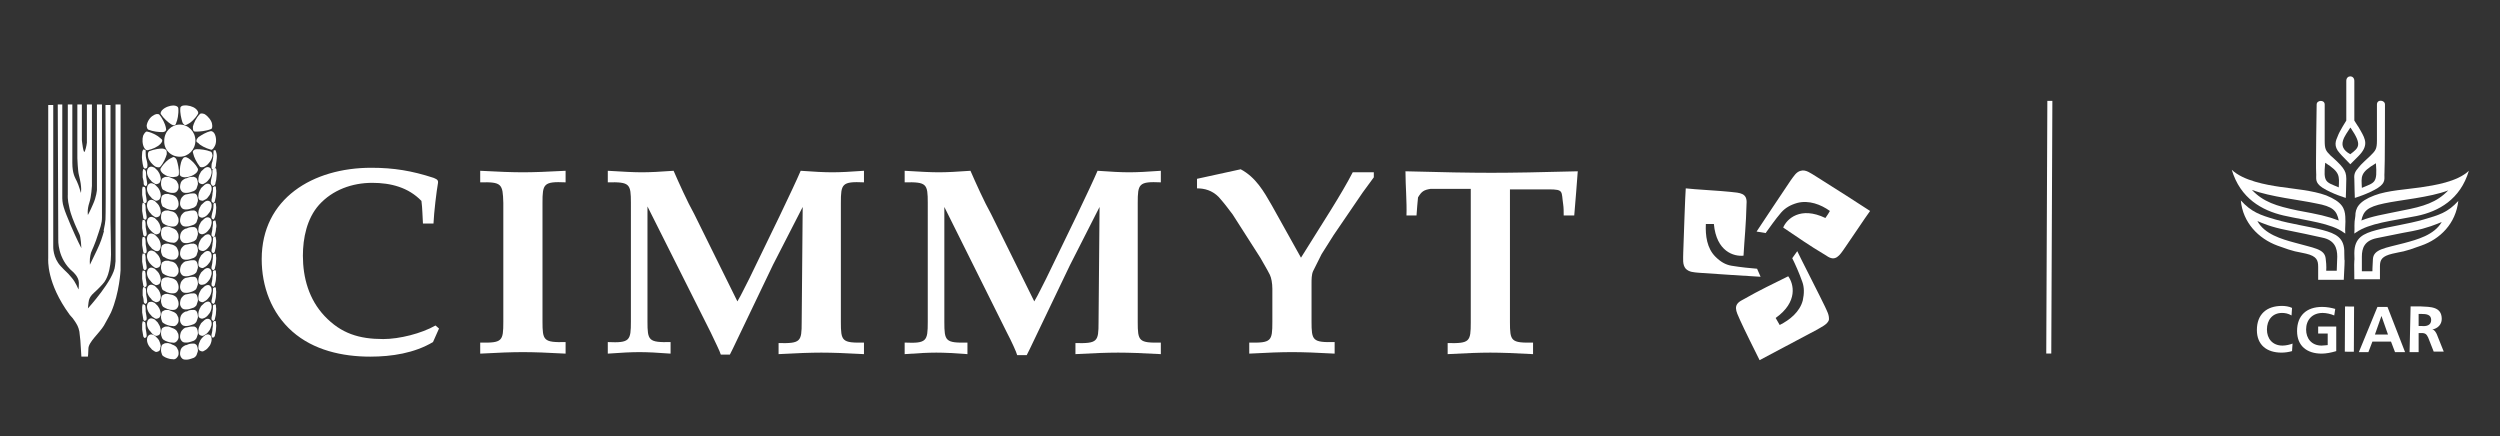 <?xml version="1.0" encoding="UTF-8"?>
<svg xmlns="http://www.w3.org/2000/svg" xmlns:xlink="http://www.w3.org/1999/xlink" version="1.1" id="Layer_1" x="0px" y="0px" viewBox="0 0 497.7 86.8" style="enable-background:new 0 0 497.7 86.8;" xml:space="preserve">
<rect x="0" y="0" width="497.7" height="86.8" fill="#333333" stroke="none"/>
<style type="text/css">
	.st0{fill:#FFFFFF;}
</style>
<g>
	<g>
		<g>
			<g>
				<path class="st0" d="M86.2,68.1c-3.7,2.2-8.2,2.9-12.5,2.9c-5.6,0-11.3-1.3-15.5-5c-4.2-3.7-6.1-9-6.1-14.4      c0-12.1,10.2-18.2,21.8-18.2c4.5,0,8.1,0.6,12.4,2c0.4,0.2,1,0.3,0.9,1c-0.3,1.7-0.8,5.8-0.9,8.1h-2.1c-0.1-1.5-0.1-3-0.3-4.5      c-2.6-2.7-6.1-3.6-9.8-3.6c-4,0-7.9,1.4-10.6,4.4c-2.4,2.7-3.2,6.6-3.2,10.1c0,4.4,1.2,8.7,4.3,12c3.3,3.5,6.9,4.6,11.7,4.6      c3.2,0,7.6-1.1,10.4-2.7l0.7,0.6L86.2,68.1"></path>
				<path class="st0" d="M100.2,40.4c-0.1-3.8-0.3-4.2-4.6-4.1V34c3.6,0.2,6.4,0.3,8.5,0.3c2.1,0,4.9-0.1,8.5-0.3v2.3      c-4.4-0.2-4.6,0.3-4.6,4.1V64c0,3.8,0.2,4.2,4.6,4.1v2.3c-3.6-0.2-6.3-0.3-8.5-0.3s-4.9,0.1-8.5,0.3v-2.2      c4.4,0.1,4.6-0.3,4.6-4.1V40.4"></path>
				<path class="st0" d="M159.8,41.2l-5.9,11.5l-8,16.7l-0.6,1.2h-1.8c-0.1-0.5-1.3-2.9-2-4.4l-12.6-25.1v22.9      c0,3.8,0.2,4.2,4.6,4.1v2.3c-2.6-0.2-4.6-0.3-6.2-0.3c-1.6,0-3.6,0.1-6.3,0.3v-2.3c4.4,0.2,4.6-0.3,4.6-4.1V40.4      c0-3.8-0.2-4.2-4.6-4.1v-2.3c3.2,0.2,5.2,0.3,6.8,0.3c1.6,0,3.6-0.1,6.3-0.3c1,2.3,2.8,6.3,4.1,8.6l8.6,17.4      c0.9-1.5,1.6-3.1,2.4-4.6c4-8.2,8.8-18.1,10.2-21.4c2.7,0.2,4.7,0.3,6.3,0.3c1.6,0,3.6-0.1,6.3-0.3v2.3      c-4.4-0.2-4.6,0.3-4.6,4.1v23.7c0,3.8,0.2,4.2,4.6,4.1v2.3c-3.6-0.2-6.3-0.3-8.5-0.3c-2.1,0-4.9,0.1-8.5,0.3v-2.2      c4.4,0.1,4.6-0.3,4.6-4.1L159.8,41.2"></path>
				<path class="st0" d="M218.9,41.2L213,52.8l-8,16.7l-0.6,1.2h-1.9c-0.1-0.5-1.2-2.9-2-4.4L188,41.2v22.9c0,3.8,0.2,4.2,4.6,4.1      v2.3c-2.6-0.2-4.6-0.3-6.2-0.3c-1.6,0-3.6,0.1-6.3,0.3v-2.3c4.4,0.2,4.6-0.3,4.6-4.1V40.4c0-3.8-0.2-4.2-4.6-4.1v-2.3      c3.2,0.2,5.2,0.3,6.8,0.3c1.6,0,3.6-0.1,6.3-0.3c1,2.3,2.8,6.3,4.1,8.6l8.6,17.4c0.9-1.5,1.6-3.1,2.4-4.6      c4-8.2,8.8-18.1,10.2-21.4c2.7,0.2,4.7,0.3,6.3,0.3c1.6,0,3.6-0.1,6.3-0.3v2.3c-4.4-0.2-4.6,0.3-4.6,4.1v23.7      c0,3.8,0.2,4.2,4.6,4.1v2.3c-3.6-0.2-6.3-0.3-8.5-0.3s-4.9,0.1-8.5,0.3v-2.2c4.4,0.1,4.6-0.3,4.6-4.1L218.9,41.2"></path>
				<path class="st0" d="M259,51.3c4.3-6.9,8.1-12.7,10.3-17h4.2v1l-2.2,3l-5.8,8.5l-2.4,3.8l-1.7,3.4c-0.3,0.7-0.3,1.6-0.3,2.5v7.5      c0,3.8,0.2,4.2,4.6,4.1v2.3c-3.6-0.2-6.3-0.3-8.5-0.3c-2.1,0-4.9,0.1-8.5,0.3v-2.2c4.4,0.1,4.6-0.3,4.6-4.1v-6.6      c0-1.1-0.2-2.2-0.5-2.8c-0.6-1.2-1.3-2.3-1.9-3.4l-5.5-8.6c-0.8-1.1-1.9-2.5-2.8-3.5c-1.3-1.3-2.8-1.7-4.3-1.7v-1.9l8.7-1.9      c3,1.6,4.6,4.4,6.2,7.2L259,51.3"></path>
				<path class="st0" d="M300.6,64.1c0,3.8,0.2,4.2,4.6,4.1v2.3c-3.6-0.2-6.4-0.3-8.5-0.3s-4.9,0.1-8.5,0.3v-2.2      c4.4,0.1,4.6-0.3,4.6-4.1V37.6h-8c-1.3,0.2-1.8,0.5-2.5,1.7c-0.1,0.9-0.2,2.2-0.3,3.6H280c0.1-2.6-0.2-6-0.2-8.8      c7.3,0.2,12.8,0.3,17.1,0.3c4.3,0,9.7-0.1,17.2-0.3c-0.2,2.4-0.4,5.6-0.7,8.8h-2.1c0-0.8,0-1.5-0.1-2.2c-0.4-2.6,0.2-3-2.9-3      h-7.7L300.6,64.1"></path>
				<g>
					<g>
						<path class="st0" d="M34.3,38.8c0.3,0.1,0.7,0.3,0.9,0.6c0.1,0.2,0.2,0.4,0.3,0.7c0.1,0.6,0.1,0.9-0.2,1.3        c-0.3,0.4-0.6,0.5-1,0.4c-0.4,0-0.7-0.1-1-0.2c-0.3-0.1-0.5-0.3-0.8-0.4c-0.2-0.1-0.3-0.4-0.4-0.8c-0.1-0.4,0-0.7,0-1        c0.1-0.3,0.1-0.5,0.4-0.6c0.3-0.2,0.5-0.2,0.8-0.2c0.2,0,0.3,0,0.5,0.1L34.3,38.8z"></path>
					</g>
					<g>
						<path class="st0" d="M29,34c0.1,0.3,0.1,0.8,0.1,1.2c0.1,0.7,0.2,1.1,0.2,1.3c0,0.2,0,0.4-0.2,0.5C29,37.1,29,37.1,28.9,37        c-0.2-0.1-0.3-0.2-0.3-0.5c0-0.4-0.1-0.8-0.2-1.2c0-0.4,0-0.6,0-1.1c0-0.2,0.1-0.4,0.1-0.5c0,0,0-0.1,0.2,0        C28.9,33.8,28.9,33.9,29,34"></path>
					</g>
					<g>
						<path class="st0" d="M29,30.1v0.4c0,0.3,0,0.8,0.2,1.4c0.2,0.8,0.2,1.1,0.1,1.4c0,0.1-0.1,0.2-0.2,0.2c-0.2,0.1-0.2,0.1-0.4,0        c-0.2-0.2-0.2-0.5-0.3-0.9l-0.1-0.7c-0.1-0.7,0-1.1,0-1.5c0-0.3,0.1-0.4,0.2-0.6c0,0,0.1-0.1,0.2,0C29,29.8,29,29.9,29,30.1"></path>
					</g>
					<g>
						<path class="st0" d="M28.9,37.4c0.1,0.3,0.1,0.8,0.1,1.2c0.1,0.7,0.2,1.1,0.2,1.3c0,0.2,0,0.4-0.2,0.5        c-0.1,0.1-0.2,0.1-0.2,0.1c-0.1-0.1-0.3-0.2-0.3-0.5c-0.1-0.4-0.1-0.8-0.2-1.2c0-0.4,0-0.6,0-1.1c0-0.2,0.1-0.4,0.1-0.5        c0,0,0-0.1,0.2,0C28.8,37.2,28.9,37.3,28.9,37.4"></path>
					</g>
					<g>
						<path class="st0" d="M34.3,35.5c0.3,0.1,0.7,0.3,0.9,0.6c0.1,0.2,0.2,0.4,0.3,0.6c0.1,0.5,0.1,0.9-0.2,1.3        c-0.3,0.4-0.6,0.4-1,0.4c-0.4,0-0.7-0.1-1-0.2c-0.3-0.1-0.5-0.3-0.8-0.4c-0.2-0.1-0.3-0.4-0.4-0.8c-0.1-0.4,0-0.7,0-1        c0.1-0.3,0.1-0.5,0.4-0.6c0.3-0.2,0.5-0.2,0.8-0.2c0.2,0,0.3,0,0.5,0.1L34.3,35.5z"></path>
					</g>
					<g>
						<path class="st0" d="M34.3,45.4c0.3,0.1,0.7,0.3,0.9,0.6c0.1,0.2,0.2,0.4,0.3,0.6c0.1,0.6,0.1,0.9-0.2,1.3        c-0.3,0.4-0.6,0.5-1,0.4c-0.4,0-0.7-0.1-1-0.2c-0.3-0.1-0.5-0.3-0.8-0.4c-0.2-0.2-0.3-0.4-0.4-0.8c-0.1-0.4,0-0.7,0-1        c0.1-0.3,0.1-0.5,0.4-0.6c0.3-0.2,0.5-0.2,0.8-0.2c0.2,0,0.3,0,0.5,0.1L34.3,45.4z"></path>
					</g>
					<g>
						<path class="st0" d="M34.3,42.1c0.3,0.1,0.7,0.3,0.9,0.7c0.1,0.2,0.2,0.4,0.3,0.6c0.1,0.5,0.1,0.9-0.2,1.3        c-0.3,0.4-0.6,0.4-1,0.4c-0.4,0-0.7-0.1-1-0.2c-0.3-0.1-0.5-0.2-0.8-0.4c-0.2-0.2-0.3-0.4-0.4-0.8c-0.1-0.4,0-0.7,0-1        c0.1-0.3,0.1-0.5,0.4-0.6c0.3-0.2,0.5-0.2,0.8-0.2c0.2,0,0.3,0,0.5,0.1L34.3,42.1z"></path>
					</g>
					<g>
						<path class="st0" d="M34.3,52.1c0.3,0.1,0.7,0.3,0.9,0.7c0.1,0.2,0.2,0.4,0.3,0.6c0.1,0.6,0.1,0.9-0.2,1.3        c-0.3,0.4-0.6,0.5-1,0.4c-0.4,0-0.7-0.1-1-0.2c-0.3-0.1-0.5-0.2-0.8-0.4c-0.2-0.1-0.3-0.4-0.4-0.8c-0.1-0.4,0-0.7,0-1        c0.1-0.3,0.1-0.5,0.4-0.6c0.3-0.2,0.5-0.2,0.8-0.2c0.2,0,0.3,0,0.5,0.1L34.3,52.1z"></path>
					</g>
					<g>
						<path class="st0" d="M34.3,48.7c0.3,0.1,0.7,0.3,0.9,0.6c0.1,0.2,0.2,0.4,0.3,0.7c0.1,0.5,0.1,0.9-0.2,1.3        c-0.3,0.4-0.6,0.4-1,0.4c-0.4,0-0.7-0.1-1-0.2c-0.3-0.1-0.5-0.3-0.8-0.4c-0.2-0.2-0.3-0.4-0.4-0.8c-0.1-0.4,0-0.7,0-1        c0.1-0.3,0.1-0.5,0.4-0.6c0.3-0.2,0.5-0.2,0.8-0.2c0.2,0,0.3,0,0.5,0.1L34.3,48.7z"></path>
					</g>
					<g>
						<path class="st0" d="M34.3,58.7c0.3,0.1,0.7,0.3,0.9,0.6c0.1,0.2,0.2,0.4,0.3,0.7c0.1,0.5,0.1,0.9-0.2,1.3        c-0.3,0.4-0.6,0.4-1,0.4c-0.4,0-0.7-0.1-1-0.2c-0.3-0.1-0.6-0.3-0.8-0.4c-0.2-0.2-0.3-0.4-0.4-0.8c-0.1-0.4,0-0.7,0-1        c0.1-0.3,0.1-0.5,0.4-0.6c0.3-0.2,0.5-0.2,0.8-0.2c0.2,0,0.3,0.1,0.5,0.1L34.3,58.7z"></path>
					</g>
					<g>
						<path class="st0" d="M34.3,55.4c0.3,0.1,0.7,0.3,0.9,0.6c0.1,0.2,0.2,0.4,0.3,0.7c0.1,0.5,0.1,0.9-0.2,1.3        c-0.3,0.4-0.6,0.4-1,0.4c-0.4,0-0.7-0.1-1-0.2c-0.3-0.1-0.5-0.3-0.8-0.4c-0.2-0.1-0.3-0.4-0.4-0.8c-0.1-0.4,0-0.7,0-1        c0.1-0.3,0.1-0.5,0.4-0.6c0.3-0.2,0.5-0.2,0.8-0.2c0.2,0,0.3,0,0.5,0.1L34.3,55.4z"></path>
					</g>
					<g>
						<path class="st0" d="M34.3,65.3c0.3,0.1,0.7,0.3,0.9,0.6c0.1,0.2,0.2,0.4,0.3,0.6c0.1,0.6,0.1,0.9-0.2,1.3        c-0.3,0.4-0.6,0.5-1,0.4c-0.4,0-0.7-0.1-1-0.2c-0.3-0.1-0.5-0.2-0.8-0.4c-0.2-0.2-0.3-0.4-0.4-0.8c-0.1-0.4,0-0.7,0-1        c0.1-0.3,0.1-0.5,0.4-0.6c0.3-0.2,0.5-0.2,0.8-0.2c0.2,0,0.3,0,0.5,0.1L34.3,65.3z"></path>
					</g>
					<g>
						<path class="st0" d="M34.3,62c0.3,0.1,0.7,0.3,0.9,0.6c0.1,0.2,0.2,0.4,0.3,0.6c0.1,0.6,0.1,0.9-0.2,1.3        c-0.3,0.4-0.6,0.5-1,0.4c-0.4,0-0.7-0.1-1-0.2c-0.3-0.1-0.5-0.2-0.8-0.4c-0.2-0.1-0.3-0.4-0.4-0.8c-0.1-0.4,0-0.7,0-1        c0.1-0.3,0.1-0.5,0.4-0.6c0.3-0.2,0.5-0.2,0.8-0.2c0.2,0,0.3,0,0.5,0.1L34.3,62z"></path>
					</g>
					<g>
						<path class="st0" d="M34.3,68.6c0.3,0.1,0.7,0.3,0.9,0.6c0.1,0.2,0.2,0.4,0.3,0.6c0.1,0.6,0.1,0.9-0.2,1.3        c-0.3,0.4-0.6,0.5-1,0.4c-0.4,0-0.7-0.1-1-0.2c-0.3-0.1-0.5-0.2-0.8-0.4c-0.2-0.1-0.3-0.4-0.4-0.8c-0.1-0.4,0-0.7,0-1        c0.1-0.3,0.1-0.5,0.4-0.6c0.3-0.2,0.5-0.2,0.8-0.2c0.2,0,0.3,0,0.5,0.1l0.1,0L34.3,68.6z"></path>
					</g>
					<g>
						<path class="st0" d="M31.9,39.4c-0.1,0.3-0.2,0.4-0.5,0.5c-0.3,0.1-0.4,0.1-0.7-0.1c-0.3-0.2-0.5-0.3-0.6-0.5        c-0.2-0.2-0.4-0.4-0.6-0.8c-0.2-0.4-0.3-0.8-0.2-1.3c0.1-0.4,0.3-0.6,0.6-0.7c0.3-0.1,0.7,0.1,0.9,0.2        c0.2,0.2,0.4,0.4,0.6,0.6c0.3,0.3,0.6,1,0.6,1.5C32,39.1,32,39.2,31.9,39.4"></path>
					</g>
					<g>
						<path class="st0" d="M31.9,42.7c-0.1,0.3-0.2,0.4-0.5,0.5c-0.3,0.1-0.4,0.1-0.7-0.1c-0.3-0.2-0.5-0.3-0.6-0.5        c-0.2-0.2-0.4-0.4-0.6-0.8c-0.2-0.4-0.3-0.8-0.2-1.3c0.1-0.4,0.3-0.6,0.6-0.7c0.3-0.1,0.7,0.1,0.9,0.2        c0.2,0.2,0.4,0.4,0.6,0.6c0.3,0.3,0.6,1,0.6,1.6C32,42.4,32,42.6,31.9,42.7"></path>
					</g>
					<g>
						<path class="st0" d="M31.9,46.1c-0.1,0.3-0.2,0.4-0.5,0.5c-0.3,0.1-0.4,0.1-0.7-0.1c-0.3-0.2-0.4-0.3-0.6-0.5        c-0.2-0.2-0.4-0.4-0.6-0.8c-0.2-0.4-0.3-0.9-0.2-1.3c0.1-0.4,0.3-0.6,0.6-0.7c0.3-0.1,0.7,0.1,0.9,0.2        c0.2,0.2,0.4,0.4,0.6,0.6c0.1,0.2,0.3,0.4,0.4,0.7c0.1,0.3,0.2,0.6,0.2,0.8C32,45.8,32,45.9,31.9,46.1"></path>
					</g>
					<g>
						<path class="st0" d="M31.9,49.5c-0.1,0.3-0.2,0.4-0.5,0.5C31.1,50,31,50,30.7,49.8c-0.3-0.2-0.5-0.3-0.6-0.5        c-0.2-0.2-0.4-0.4-0.6-0.8c-0.2-0.4-0.3-0.9-0.2-1.3c0.1-0.4,0.3-0.6,0.6-0.7c0.3-0.1,0.7,0.1,0.9,0.2        c0.2,0.2,0.4,0.4,0.6,0.6c0.3,0.3,0.6,1,0.6,1.5C32,49.1,32,49.3,31.9,49.5"></path>
					</g>
					<g>
						<path class="st0" d="M31.9,52.8c-0.1,0.3-0.2,0.4-0.5,0.5c-0.3,0.1-0.4,0.1-0.7-0.1c-0.3-0.2-0.4-0.3-0.6-0.5        s-0.4-0.4-0.6-0.8c-0.2-0.4-0.3-0.8-0.2-1.3c0.1-0.4,0.3-0.6,0.6-0.7c0.3-0.1,0.7,0.1,0.9,0.2c0.2,0.2,0.4,0.4,0.6,0.6        c0.3,0.3,0.6,1,0.6,1.5C32,52.5,32,52.7,31.9,52.8"></path>
					</g>
					<g>
						<path class="st0" d="M31.9,56.2c-0.1,0.3-0.2,0.4-0.5,0.5c-0.3,0.1-0.4,0.1-0.7-0.1c-0.3-0.1-0.4-0.3-0.6-0.5        c-0.1-0.2-0.4-0.4-0.6-0.8c-0.2-0.4-0.3-0.8-0.2-1.3c0.1-0.4,0.3-0.6,0.6-0.7c0.3-0.1,0.7,0.1,0.9,0.2        c0.2,0.2,0.4,0.4,0.6,0.6c0.3,0.3,0.6,1,0.6,1.6C32,55.9,32,56,31.9,56.2"></path>
					</g>
					<g>
						<path class="st0" d="M31.9,59.6c-0.1,0.3-0.2,0.4-0.5,0.5c-0.3,0.1-0.4,0.1-0.7-0.1c-0.3-0.1-0.5-0.3-0.6-0.5        c-0.2-0.2-0.4-0.4-0.6-0.8c-0.2-0.4-0.3-0.8-0.2-1.3c0.1-0.4,0.3-0.6,0.6-0.7c0.3-0.1,0.7,0.1,0.9,0.2        c0.2,0.2,0.4,0.4,0.6,0.6c0.3,0.3,0.6,1,0.6,1.5C32,59.2,32,59.4,31.9,59.6"></path>
					</g>
					<g>
						<path class="st0" d="M31.9,62.9c-0.1,0.3-0.2,0.4-0.5,0.5c-0.3,0.1-0.4,0.1-0.7-0.1c-0.3-0.2-0.5-0.3-0.6-0.5        c-0.2-0.2-0.4-0.4-0.6-0.8c-0.2-0.4-0.3-0.9-0.2-1.3c0.1-0.4,0.3-0.6,0.6-0.6c0.3-0.1,0.7,0.1,0.9,0.2        c0.2,0.2,0.4,0.4,0.6,0.6c0.1,0.2,0.3,0.4,0.4,0.7c0.1,0.3,0.2,0.6,0.2,0.8C32,62.6,32,62.8,31.9,62.9"></path>
					</g>
					<g>
						<path class="st0" d="M31.9,66.3c-0.1,0.3-0.2,0.4-0.5,0.5c-0.3,0.1-0.4,0.1-0.7-0.1c-0.3-0.1-0.4-0.3-0.6-0.5        c-0.1-0.2-0.4-0.4-0.6-0.8c-0.2-0.4-0.3-0.9-0.2-1.3c0.1-0.4,0.3-0.6,0.6-0.7c0.3-0.1,0.7,0.1,0.9,0.2        c0.2,0.2,0.4,0.4,0.6,0.6c0.1,0.2,0.3,0.5,0.4,0.7c0.1,0.3,0.2,0.6,0.2,0.8C32,66,32,66.1,31.9,66.3"></path>
					</g>
					<g>
						<path class="st0" d="M31.9,69.5c-0.1,0.3-0.2,0.4-0.5,0.5c-0.3,0.1-0.4,0.1-0.7-0.1c-0.3-0.2-0.5-0.3-0.6-0.5        c-0.2-0.2-0.4-0.4-0.6-0.8c-0.2-0.4-0.3-0.9-0.2-1.3c0.1-0.4,0.3-0.6,0.6-0.7c0.3-0.1,0.7,0.1,0.9,0.2        c0.2,0.2,0.4,0.4,0.6,0.6c0.2,0.2,0.3,0.4,0.4,0.7c0.1,0.3,0.2,0.6,0.2,0.8C31.9,69.2,31.9,69.3,31.9,69.5"></path>
					</g>
					<g>
						<path class="st0" d="M28.9,40.7c0.1,0.3,0.1,0.8,0.1,1.2c0.1,0.7,0.2,1.1,0.2,1.3c0,0.2,0,0.4-0.2,0.5c-0.1,0.1-0.2,0.1-0.2,0        c-0.1-0.1-0.3-0.1-0.3-0.5c-0.1-0.4-0.1-0.8-0.2-1.2c0-0.4,0-0.6,0-1.1c0-0.2,0.1-0.4,0.1-0.5c0,0,0-0.1,0.2,0        C28.8,40.5,28.9,40.6,28.9,40.7"></path>
					</g>
					<g>
						<path class="st0" d="M28.9,44c0.1,0.3,0.1,0.8,0.1,1.2c0.1,0.7,0.2,1.1,0.2,1.3c0,0.2,0,0.4-0.2,0.5c-0.1,0.1-0.2,0.1-0.2,0.1        c-0.1-0.1-0.3-0.2-0.3-0.5c-0.1-0.4-0.1-0.8-0.2-1.2c0-0.4,0-0.6,0-1.1c0-0.2,0.1-0.4,0.1-0.5c0,0,0-0.1,0.2,0        C28.8,43.8,28.9,43.9,28.9,44"></path>
					</g>
					<g>
						<path class="st0" d="M28.9,47.4c0.1,0.3,0.1,0.8,0.1,1.2c0.1,0.7,0.2,1.1,0.2,1.3c0,0.2,0,0.4-0.2,0.5        c-0.1,0.1-0.2,0.1-0.2,0.1c-0.1-0.1-0.3-0.2-0.3-0.5c-0.1-0.4-0.1-0.8-0.2-1.2c0-0.4,0-0.6,0-1.1c0-0.2,0.1-0.4,0.1-0.5        c0,0,0-0.1,0.2,0C28.8,47.2,28.9,47.3,28.9,47.4"></path>
					</g>
					<g>
						<path class="st0" d="M28.9,50.7c0.1,0.3,0.1,0.8,0.1,1.2c0.1,0.7,0.2,1.1,0.2,1.3c0,0.2,0,0.4-0.2,0.5        c-0.1,0.1-0.2,0.1-0.2,0.1c-0.1-0.1-0.3-0.2-0.3-0.5c-0.1-0.4-0.1-0.8-0.2-1.2c0-0.4,0-0.6,0-1.1c0-0.2,0.1-0.4,0.1-0.5        c0,0,0-0.1,0.2,0C28.8,50.5,28.9,50.6,28.9,50.7"></path>
					</g>
					<g>
						<path class="st0" d="M28.9,54.1c0.1,0.3,0.1,0.7,0.1,1.2c0.1,0.7,0.2,1.1,0.2,1.3c0,0.2,0,0.4-0.2,0.5        c-0.1,0.1-0.2,0.1-0.2,0.1c-0.1-0.1-0.3-0.2-0.3-0.5c-0.1-0.4-0.1-0.8-0.2-1.2c0-0.4,0-0.6,0-1.1c0-0.2,0.1-0.4,0.1-0.5        c0,0,0-0.1,0.2,0C28.8,53.9,28.9,53.9,28.9,54.1"></path>
					</g>
					<g>
						<path class="st0" d="M29,57.4c0.1,0.3,0.1,0.8,0.1,1.2c0.1,0.7,0.2,1.1,0.2,1.3c0,0.2,0,0.4-0.2,0.5c-0.1,0.1-0.1,0.1-0.2,0.1        c-0.1-0.1-0.3-0.2-0.3-0.5c0-0.4-0.1-0.8-0.2-1.2c0-0.4,0-0.6,0-1.1c0-0.2,0.1-0.4,0.1-0.5c0,0,0-0.1,0.2,0        C28.9,57.2,28.9,57.3,29,57.4"></path>
					</g>
					<g>
						<path class="st0" d="M28.9,60.8c0.1,0.3,0.1,0.8,0.1,1.2c0.1,0.7,0.2,1.1,0.2,1.3c0,0.2,0,0.4-0.2,0.5        c-0.1,0.1-0.2,0.1-0.2,0.1c-0.1-0.1-0.3-0.1-0.3-0.5c-0.1-0.4-0.1-0.8-0.2-1.2c0-0.4,0-0.6,0-1.1c0-0.2,0.1-0.4,0.1-0.5        c0,0,0-0.1,0.2,0C28.8,60.7,28.9,60.7,28.9,60.8"></path>
					</g>
					<g>
						<path class="st0" d="M28.9,64.2c0.1,0.3,0.1,0.8,0.1,1.2c0.1,0.7,0.2,1.1,0.2,1.3c0,0.2,0,0.4-0.2,0.5        c-0.1,0.1-0.2,0.1-0.2,0.1c-0.1-0.1-0.3-0.2-0.3-0.5c-0.1-0.4-0.1-0.8-0.2-1.2c0-0.4,0-0.6,0-1.1c0-0.2,0.1-0.4,0.1-0.5        c0,0,0-0.1,0.2,0C28.8,64.1,28.9,64.1,28.9,64.2"></path>
					</g>
					<g>
						<path class="st0" d="M31.9,36.1c-0.1,0.3-0.2,0.4-0.5,0.5c-0.3,0.1-0.4,0.1-0.7-0.1c-0.3-0.2-0.5-0.3-0.6-0.5        c-0.2-0.2-0.4-0.4-0.6-0.8c-0.2-0.4-0.3-0.8-0.2-1.3c0.1-0.4,0.3-0.6,0.6-0.7c0.3-0.1,0.7,0.1,0.9,0.2        c0.2,0.2,0.4,0.4,0.6,0.6c0.1,0.2,0.3,0.4,0.4,0.7c0.1,0.3,0.2,0.6,0.2,0.8C32,35.8,32,35.9,31.9,36.1"></path>
					</g>
					<g>
						<path class="st0" d="M37.6,38.6c0.3-0.1,0.7-0.1,1-0.1c0.3,0,0.5,0.2,0.6,0.4c0.1,0.2,0.2,0.6,0.2,0.9c0,0.2,0,0.3-0.1,0.5        c-0.1,0.4-0.2,0.7-0.4,0.8c-0.2,0.2-0.4,0.3-0.8,0.4c-0.3,0.1-0.6,0.2-1,0.2c-0.4,0-0.7,0-1-0.4c-0.3-0.4-0.3-0.8-0.2-1.3        c0.1-0.6,0.4-0.8,0.7-1.1c0.2-0.1,0.3-0.2,0.5-0.2L37.6,38.6z"></path>
					</g>
					<g>
						<path class="st0" d="M42.7,33.5c0.3-0.1,0.4,0.1,0.4,0.6c0.1,0.5,0,0.7,0,1.1c0,0.4-0.1,0.9-0.2,1.2c0,0.4-0.2,0.5-0.4,0.6        c-0.2,0.1-0.4-0.2-0.5-0.4c-0.1-0.2,0-0.5,0-0.7c0.1-0.3,0.1-0.6,0.2-0.9c0.1-0.4,0.1-0.8,0.1-1.2        C42.5,33.7,42.6,33.6,42.7,33.5"></path>
					</g>
					<g>
						<path class="st0" d="M42.7,29.9c0.1,0,0.1,0,0.2,0c0.1,0.2,0.1,0.3,0.2,0.6c0.1,0.4,0.1,0.8,0,1.5L43,32.7        c0,0.4-0.1,0.7-0.3,0.9c-0.1,0.2-0.2,0.2-0.4,0.1c-0.2-0.1-0.2-0.3-0.2-0.5c0-0.3,0-0.6,0.2-1.1c0.1-0.5,0.2-1,0.2-1.3v-0.4        C42.5,30,42.5,29.9,42.7,29.9"></path>
					</g>
					<g>
						<path class="st0" d="M42.7,37.1c0.1,0,0.1,0,0.2,0c0.1,0.1,0.1,0.3,0.1,0.5c0.1,0.5,0,0.7,0,1.1c0,0.4-0.1,0.8-0.2,1.2        c0,0.3-0.2,0.4-0.3,0.5c0,0-0.1,0-0.2-0.1c-0.2-0.1-0.2-0.3-0.2-0.5c0.1-0.5,0.2-0.9,0.2-1.3c0.1-0.4,0.1-0.8,0.1-1.2        C42.5,37.2,42.6,37.1,42.7,37.1"></path>
					</g>
					<g>
						<path class="st0" d="M37.6,35.3c0.3-0.1,0.7-0.1,1-0.1c0.3,0.1,0.5,0.2,0.6,0.4c0.1,0.2,0.2,0.6,0.2,0.9c0,0.2,0,0.3-0.1,0.5        c-0.1,0.4-0.2,0.7-0.4,0.8c-0.2,0.2-0.4,0.3-0.8,0.4c-0.3,0.1-0.6,0.2-1,0.2c-0.4,0-0.7,0-1-0.4c-0.3-0.4-0.3-0.8-0.2-1.3        c0.1-0.6,0.4-0.8,0.7-1c0.2-0.1,0.3-0.2,0.5-0.2L37.6,35.3z"></path>
					</g>
					<g>
						<path class="st0" d="M37.6,45.3c0.3-0.1,0.7-0.1,1-0.1c0.2,0,0.5,0.2,0.6,0.4c0.1,0.2,0.2,0.6,0.2,0.9c0,0.2,0,0.3-0.1,0.5        c-0.1,0.4-0.2,0.7-0.4,0.8c-0.2,0.2-0.4,0.3-0.8,0.4c-0.3,0.1-0.6,0.2-1,0.2c-0.4,0-0.7,0-1-0.4c-0.3-0.4-0.3-0.8-0.2-1.3        c0.1-0.5,0.4-0.8,0.7-1c0.2-0.1,0.3-0.2,0.5-0.2L37.6,45.3z"></path>
					</g>
					<g>
						<path class="st0" d="M37.6,42c0.3-0.1,0.7-0.1,1-0.1c0.2,0,0.5,0.2,0.6,0.4c0.1,0.2,0.2,0.6,0.2,0.9c0,0.2,0,0.3-0.1,0.5        c-0.1,0.4-0.2,0.7-0.4,0.8c-0.2,0.2-0.4,0.3-0.8,0.4c-0.3,0.1-0.6,0.2-1,0.2c-0.4,0-0.7,0-1-0.4c-0.3-0.4-0.3-0.8-0.2-1.3        c0.1-0.6,0.4-0.8,0.7-1.1c0.2-0.1,0.3-0.2,0.5-0.2L37.6,42L37.6,42z"></path>
					</g>
					<g>
						<path class="st0" d="M37.6,51.9c0.3-0.1,0.7-0.1,1-0.1c0.3,0,0.5,0.2,0.6,0.4c0.1,0.2,0.2,0.6,0.2,0.9c0,0.2,0,0.3-0.1,0.5        c-0.1,0.4-0.2,0.7-0.4,0.8c-0.2,0.2-0.4,0.3-0.8,0.4c-0.3,0.1-0.6,0.2-1,0.2c-0.4,0-0.7,0-1-0.4c-0.3-0.4-0.3-0.8-0.2-1.3        c0.1-0.6,0.4-0.8,0.7-1.1c0.2-0.1,0.3-0.2,0.5-0.2L37.6,51.9z"></path>
					</g>
					<g>
						<path class="st0" d="M37.6,48.6c0.3-0.1,0.7-0.1,1-0.1c0.3,0.1,0.5,0.2,0.6,0.4c0.1,0.2,0.2,0.6,0.2,0.9c0,0.2,0,0.3-0.1,0.5        c-0.1,0.4-0.2,0.7-0.4,0.8c-0.2,0.2-0.4,0.3-0.8,0.4c-0.3,0.1-0.6,0.2-1,0.2c-0.4,0-0.7,0-1-0.4c-0.3-0.4-0.3-0.8-0.2-1.3        c0.1-0.6,0.4-0.8,0.7-1.1c0.2-0.1,0.3-0.2,0.5-0.2L37.6,48.6z"></path>
					</g>
					<g>
						<path class="st0" d="M37.6,58.5c0.3-0.1,0.7-0.1,1-0.1c0.3,0,0.5,0.2,0.6,0.4c0.1,0.2,0.2,0.6,0.2,0.9c0,0.2,0,0.3-0.1,0.5        c-0.1,0.4-0.2,0.7-0.4,0.8c-0.2,0.2-0.4,0.3-0.8,0.4c-0.3,0.1-0.6,0.2-1,0.2c-0.4,0-0.7,0-1-0.4c-0.3-0.4-0.3-0.8-0.2-1.3        c0.1-0.6,0.4-0.8,0.7-1.1c0.2-0.1,0.3-0.2,0.5-0.2l0,0L37.6,58.5z"></path>
					</g>
					<g>
						<path class="st0" d="M37.6,55.2c0.3-0.1,0.7-0.1,1-0.1c0.3,0,0.5,0.2,0.6,0.4c0.1,0.2,0.2,0.6,0.2,0.9c0,0.2,0,0.3-0.1,0.5        c-0.1,0.4-0.2,0.6-0.4,0.8c-0.2,0.1-0.4,0.3-0.8,0.4c-0.3,0.1-0.6,0.2-1,0.2c-0.4,0-0.7,0-1-0.4c-0.3-0.4-0.3-0.8-0.2-1.3        c0.1-0.6,0.4-0.8,0.7-1.1c0.2-0.1,0.3-0.2,0.5-0.2L37.6,55.2z"></path>
					</g>
					<g>
						<path class="st0" d="M37.6,65.1c0.3-0.1,0.7-0.1,1-0.1c0.2,0,0.5,0.2,0.6,0.4c0.1,0.2,0.2,0.6,0.2,0.9c0,0.2,0,0.3-0.1,0.5        c-0.1,0.4-0.2,0.6-0.4,0.8c-0.2,0.2-0.4,0.3-0.8,0.4c-0.3,0.1-0.6,0.2-1,0.2c-0.4,0-0.7,0-1-0.4c-0.3-0.4-0.3-0.8-0.2-1.3        c0.1-0.6,0.4-0.8,0.7-1.1c0.2-0.1,0.3-0.2,0.5-0.2L37.6,65.1z"></path>
					</g>
					<g>
						<path class="st0" d="M37.6,61.8c0.3-0.1,0.7-0.1,1-0.1c0.3,0,0.5,0.2,0.6,0.4c0.1,0.2,0.2,0.6,0.2,0.9c0,0.2,0,0.3-0.1,0.5        c-0.1,0.4-0.2,0.6-0.4,0.8c-0.2,0.2-0.4,0.3-0.8,0.4c-0.3,0.1-0.6,0.2-1,0.2c-0.4,0-0.7,0-1-0.4c-0.3-0.4-0.3-0.8-0.2-1.3        c0.1-0.5,0.4-0.8,0.7-1c0.2-0.1,0.3-0.2,0.5-0.2l0.1,0L37.6,61.8z"></path>
					</g>
					<g>
						<path class="st0" d="M37.6,68.5c0.3-0.1,0.7-0.1,1-0.1c0.2,0,0.5,0.2,0.6,0.4c0.1,0.2,0.2,0.6,0.2,0.9c0,0.2,0,0.3-0.1,0.5        c-0.1,0.4-0.2,0.6-0.4,0.8c-0.2,0.2-0.4,0.3-0.8,0.4c-0.3,0.1-0.6,0.2-1,0.2c-0.4,0-0.7,0-1-0.4c-0.3-0.4-0.3-0.8-0.2-1.3        c0.1-0.6,0.4-0.8,0.7-1c0.2-0.1,0.3-0.2,0.5-0.2L37.6,68.5z"></path>
					</g>
					<g>
						<path class="st0" d="M39.5,38.9c0-0.4,0.2-0.9,0.4-1.2c0.1-0.3,0.3-0.4,0.5-0.6c0.2-0.2,0.4-0.4,0.7-0.5        c0.3-0.1,0.6,0,0.8,0.2c0.2,0.2,0.3,0.7,0.2,1.1c-0.1,0.4-0.3,0.9-0.5,1.1c-0.3,0.4-0.4,0.6-0.9,0.8c-0.3,0.2-0.4,0.2-0.7,0.1        c-0.3,0-0.4-0.2-0.5-0.5C39.5,39.2,39.5,39,39.5,38.9"></path>
					</g>
					<g>
						<path class="st0" d="M39.5,42.3c0-0.4,0.2-0.9,0.4-1.2c0.1-0.3,0.3-0.4,0.5-0.6c0.2-0.2,0.4-0.4,0.7-0.5        c0.3-0.1,0.6,0,0.8,0.2c0.2,0.2,0.3,0.6,0.2,1.1c-0.1,0.5-0.3,0.9-0.5,1.1c-0.3,0.4-0.5,0.6-0.9,0.8c-0.3,0.1-0.4,0.2-0.7,0.1        c-0.3-0.1-0.4-0.2-0.5-0.5C39.5,42.5,39.5,42.4,39.5,42.3"></path>
					</g>
					<g>
						<path class="st0" d="M39.5,45.6c0-0.4,0.2-0.9,0.4-1.2c0.1-0.3,0.3-0.4,0.5-0.6c0.2-0.2,0.4-0.4,0.7-0.5        c0.3-0.1,0.6,0,0.8,0.2c0.2,0.2,0.3,0.7,0.2,1.1c-0.1,0.5-0.3,0.9-0.5,1.1c-0.3,0.4-0.5,0.6-0.9,0.8c-0.3,0.1-0.4,0.2-0.7,0.1        c-0.3-0.1-0.4-0.2-0.5-0.5C39.5,45.9,39.5,45.7,39.5,45.6"></path>
					</g>
					<g>
						<path class="st0" d="M39.5,49c0-0.4,0.2-0.9,0.4-1.2c0.1-0.3,0.3-0.4,0.5-0.6c0.2-0.2,0.4-0.4,0.7-0.5        c0.3-0.1,0.6-0.1,0.8,0.2c0.2,0.2,0.3,0.7,0.2,1.1c-0.1,0.4-0.3,0.9-0.5,1.1c-0.3,0.4-0.5,0.6-0.9,0.8        C40.5,50,40.3,50,40,49.9c-0.3-0.1-0.4-0.2-0.5-0.5C39.5,49.3,39.5,49.1,39.5,49"></path>
					</g>
					<g>
						<path class="st0" d="M39.5,52.3c0-0.4,0.2-0.9,0.4-1.2c0.1-0.3,0.3-0.4,0.5-0.6c0.2-0.2,0.4-0.4,0.7-0.5        c0.3-0.1,0.6,0,0.8,0.2c0.2,0.2,0.3,0.7,0.2,1.1c-0.1,0.5-0.3,0.9-0.5,1.1c-0.3,0.4-0.5,0.6-0.9,0.8c-0.3,0.2-0.4,0.2-0.7,0.1        c-0.3-0.1-0.4-0.2-0.5-0.5C39.5,52.6,39.5,52.5,39.5,52.3"></path>
					</g>
					<g>
						<path class="st0" d="M39.5,55.7c0-0.4,0.2-0.9,0.4-1.2c0.1-0.3,0.3-0.4,0.5-0.6c0.2-0.2,0.4-0.4,0.7-0.5        c0.3-0.1,0.6,0,0.8,0.2c0.2,0.2,0.3,0.7,0.2,1.1c-0.1,0.4-0.3,0.9-0.5,1.1c-0.3,0.4-0.5,0.6-0.9,0.8c-0.3,0.1-0.4,0.1-0.7,0.1        c-0.3-0.1-0.4-0.2-0.5-0.5C39.5,56,39.5,55.8,39.5,55.7"></path>
					</g>
					<g>
						<path class="st0" d="M39.5,59.1c0-0.4,0.2-0.9,0.4-1.2c0.1-0.3,0.3-0.4,0.5-0.6c0.2-0.2,0.4-0.4,0.7-0.5        c0.3-0.1,0.6-0.1,0.8,0.2c0.2,0.2,0.3,0.7,0.2,1.1c-0.1,0.5-0.3,0.9-0.5,1.1c-0.3,0.4-0.5,0.6-0.9,0.8        c-0.3,0.2-0.4,0.2-0.7,0.1c-0.3-0.1-0.4-0.2-0.5-0.5C39.5,59.4,39.5,59.2,39.5,59.1"></path>
					</g>
					<g>
						<path class="st0" d="M39.5,62.4c0-0.4,0.2-0.9,0.4-1.2c0.1-0.3,0.3-0.4,0.5-0.6c0.2-0.2,0.4-0.4,0.7-0.5        c0.3-0.1,0.6-0.1,0.8,0.2c0.2,0.2,0.3,0.7,0.2,1.1c-0.1,0.5-0.3,0.9-0.5,1.1c-0.3,0.4-0.5,0.6-0.9,0.8        c-0.3,0.1-0.4,0.2-0.7,0.1c-0.3-0.1-0.4-0.2-0.5-0.5C39.5,62.7,39.5,62.6,39.5,62.4"></path>
					</g>
					<g>
						<path class="st0" d="M39.5,65.8c0-0.4,0.2-0.9,0.4-1.2c0.1-0.3,0.3-0.4,0.5-0.6c0.2-0.2,0.4-0.4,0.7-0.5        c0.3-0.1,0.6,0,0.8,0.2c0.2,0.2,0.3,0.7,0.2,1.1c-0.1,0.4-0.3,0.9-0.5,1.1c-0.3,0.4-0.5,0.6-0.9,0.8c-0.3,0.2-0.4,0.2-0.7,0.1        c-0.3-0.1-0.4-0.2-0.5-0.5C39.5,66.1,39.5,65.9,39.5,65.8"></path>
					</g>
					<g>
						<path class="st0" d="M39.5,69c0-0.4,0.2-0.9,0.4-1.3c0.2-0.3,0.3-0.4,0.5-0.6c0.2-0.2,0.4-0.4,0.7-0.5c0.3-0.1,0.6,0,0.8,0.2        c0.2,0.2,0.3,0.7,0.2,1.1c-0.1,0.5-0.3,0.9-0.5,1.1c-0.3,0.4-0.5,0.6-0.9,0.8c-0.3,0.2-0.4,0.2-0.7,0.1        c-0.3-0.1-0.4-0.2-0.5-0.5C39.5,69.3,39.5,69.1,39.5,69"></path>
					</g>
					<g>
						<path class="st0" d="M42.7,40.4c0.1-0.1,0.1,0,0.2,0c0,0.1,0.1,0.2,0.1,0.5c0.1,0.5,0,0.7,0,1.1c0,0.4-0.1,0.8-0.2,1.2        c-0.1,0.3-0.2,0.4-0.3,0.5c0,0-0.1,0-0.2-0.1c-0.2-0.1-0.2-0.3-0.2-0.5c0.1-0.5,0.2-1,0.3-1.3c0.1-0.4,0.1-0.8,0.1-1.2        C42.5,40.5,42.6,40.5,42.7,40.4"></path>
					</g>
					<g>
						<path class="st0" d="M42.7,43.9c0.1,0,0.1,0,0.2,0c0,0.1,0.1,0.3,0.1,0.5c0.1,0.5,0.1,0.7,0,1.1c0,0.4-0.1,0.8-0.2,1.2        c0,0.3-0.2,0.4-0.3,0.5c0,0-0.1,0-0.2-0.1c-0.2-0.1-0.2-0.3-0.2-0.5c0.1-0.5,0.2-0.9,0.2-1.3c0.1-0.4,0.1-0.8,0.1-1.2        C42.5,44,42.6,43.9,42.7,43.9"></path>
					</g>
					<g>
						<path class="st0" d="M42.7,47.1c0.1,0,0.1,0,0.2,0c0,0.1,0.1,0.3,0.1,0.5c0.1,0.5,0,0.7,0,1.1c0,0.4-0.1,0.8-0.2,1.2        c0,0.3-0.2,0.4-0.3,0.5c0,0-0.1,0-0.2-0.1c-0.2-0.1-0.2-0.3-0.2-0.5c0.1-0.5,0.2-0.9,0.2-1.3c0.1-0.4,0.1-0.8,0.1-1.2        C42.6,47.2,42.6,47.1,42.7,47.1"></path>
					</g>
					<g>
						<path class="st0" d="M42.7,50.5c0.1,0,0.1,0,0.2,0c0.1,0.1,0.1,0.3,0.1,0.5c0.1,0.5,0,0.7,0,1.1c0,0.4-0.1,0.8-0.2,1.2        c0,0.3-0.2,0.4-0.3,0.5c0,0-0.1,0-0.2-0.1c-0.2-0.1-0.2-0.3-0.2-0.5c0.1-0.5,0.2-0.9,0.2-1.3c0.1-0.4,0.1-0.8,0.1-1.2        C42.5,50.6,42.6,50.5,42.7,50.5"></path>
					</g>
					<g>
						<path class="st0" d="M42.7,53.8c0.1,0,0.1,0,0.2,0c0.1,0.1,0.1,0.3,0.1,0.5c0.1,0.5,0,0.7,0,1.1c0,0.4-0.1,0.8-0.2,1.2        c0,0.3-0.2,0.4-0.3,0.5c0,0-0.1,0-0.2-0.1c-0.2-0.1-0.2-0.3-0.2-0.5c0.1-0.5,0.2-0.9,0.2-1.3c0.1-0.4,0.1-0.8,0.1-1.2        C42.5,53.9,42.6,53.8,42.7,53.8"></path>
					</g>
					<g>
						<path class="st0" d="M42.7,57.2c0.1,0,0.1,0,0.2,0c0.1,0.1,0.1,0.3,0.1,0.5c0.1,0.5,0,0.7,0,1.1c0,0.4-0.1,0.8-0.2,1.2        c0,0.3-0.2,0.4-0.3,0.5c0,0-0.1,0-0.2-0.1c-0.2-0.1-0.2-0.3-0.2-0.5c0.1-0.5,0.2-0.9,0.2-1.3c0.1-0.4,0.1-0.8,0.1-1.2        C42.5,57.3,42.6,57.2,42.7,57.2"></path>
					</g>
					<g>
						<path class="st0" d="M42.7,60.6c0.1,0,0.1,0,0.2,0c0.1,0.1,0.1,0.3,0.1,0.5c0.1,0.5,0,0.7,0,1.1c0,0.4-0.1,0.8-0.2,1.2        c0,0.3-0.2,0.4-0.3,0.5c0,0-0.1,0-0.2-0.1c-0.2-0.1-0.2-0.3-0.2-0.5c0.1-0.5,0.2-0.9,0.2-1.3c0.1-0.4,0.1-0.8,0.1-1.2        C42.5,60.7,42.6,60.6,42.7,60.6"></path>
					</g>
					<g>
						<path class="st0" d="M42.7,63.9c0.1,0,0.1,0,0.2,0c0.1,0.1,0.1,0.3,0.1,0.5c0.1,0.5,0,0.7,0,1.1c0,0.4-0.1,0.8-0.2,1.2        c0,0.3-0.2,0.4-0.3,0.5c0,0-0.1,0-0.2,0c-0.2-0.1-0.2-0.3-0.2-0.5c0.1-0.5,0.2-0.9,0.2-1.3c0.1-0.4,0.1-0.8,0.1-1.2        C42.5,64,42.6,63.9,42.7,63.9"></path>
					</g>
					<g>
						<path class="st0" d="M39.5,35.6c0-0.4,0.2-0.9,0.4-1.2c0.1-0.3,0.3-0.4,0.5-0.6c0.2-0.2,0.4-0.4,0.7-0.5        c0.3-0.1,0.6,0,0.8,0.2c0.2,0.2,0.3,0.7,0.2,1.1c-0.1,0.5-0.3,0.9-0.5,1.1c-0.3,0.4-0.5,0.6-0.9,0.8c-0.3,0.2-0.4,0.2-0.7,0.1        c-0.3-0.1-0.4-0.2-0.5-0.5C39.5,35.9,39.5,35.8,39.5,35.6"></path>
					</g>
					<g>
						<path class="st0" d="M32.3,28c0,0.2-0.2,0.5-0.4,0.7c-0.5,0.5-1.5,1-2.5,1.2c-0.3,0.1-0.6-0.3-0.7-0.5        c-0.4-0.7-0.4-1.8-0.2-2.4c0.2-0.4,0.5-0.9,0.8-0.8c1.1,0.2,2.2,0.9,2.5,1.2C32.2,27.7,32.3,27.8,32.3,28"></path>
					</g>
					<g>
						<path class="st0" d="M36.8,31.3c0.2-0.1,0.5,0.1,0.7,0.2c0.6,0.4,1.4,1.1,1.9,2.1c0.1,0.2-0.1,0.6-0.3,0.8        c-0.6,0.6-1.6,0.9-2.3,0.9c-0.5,0-1-0.2-1-0.6c-0.1-1.1,0.2-2.4,0.4-2.8C36.5,31.4,36.6,31.3,36.8,31.3"></path>
					</g>
					<g>
						<path class="st0" d="M34.7,31.3c0.2,0.1,0.4,0.3,0.5,0.6c0.2,0.7,0.5,1.8,0.4,2.8c0,0.3-0.4,0.5-0.7,0.5        C34,35.4,33,35,32.5,34.6c-0.4-0.3-0.7-0.8-0.5-1.1c0.6-1,1.5-1.8,2-2C34.4,31.3,34.5,31.2,34.7,31.3"></path>
					</g>
					<g>
						<path class="st0" d="M33.1,29.9c0.1,0.2,0.1,0.5,0.1,0.8c-0.2,0.7-0.6,1.7-1.3,2.5c-0.2,0.2-0.6,0.1-0.9,0        c-0.7-0.4-1.4-1.3-1.5-1.9c-0.1-0.5-0.1-1,0.2-1.2c1-0.4,2.3-0.6,2.8-0.5C32.9,29.7,33,29.8,33.1,29.9"></path>
					</g>
					<g>
						<path class="st0" d="M39.1,28c0-0.2,0.2-0.5,0.4-0.7c0.6-0.4,1.5-1,2.5-1.2c0.3,0,0.6,0.3,0.7,0.5c0.4,0.7,0.4,1.8,0.1,2.4        c-0.2,0.4-0.5,0.9-0.8,0.8c-1.1-0.3-2.2-0.9-2.5-1.3C39.2,28.3,39.1,28.3,39.1,28"></path>
					</g>
					<g>
						<path class="st0" d="M36.8,24.9c-0.2-0.1-0.4-0.3-0.5-0.6c-0.2-0.7-0.5-1.8-0.4-2.8c0-0.3,0.4-0.5,0.7-0.5        c0.8-0.1,1.8,0.2,2.3,0.6c0.4,0.3,0.7,0.8,0.5,1.1c-0.6,1-1.5,1.8-2,2C37.1,24.9,37,24.9,36.8,24.9"></path>
					</g>
					<g>
						<path class="st0" d="M34.8,24.9c-0.2,0.1-0.5,0-0.8-0.2c-0.6-0.4-1.4-1.1-2-2c-0.1-0.2,0.1-0.6,0.3-0.8        c0.6-0.6,1.6-0.9,2.2-0.9c0.5,0,1,0.2,1,0.6c0.1,1.1-0.2,2.4-0.4,2.8C35,24.7,35,24.8,34.8,24.9"></path>
					</g>
					<g>
						<path class="st0" d="M38.5,26c-0.1-0.2-0.1-0.5-0.1-0.8c0.2-0.7,0.6-1.7,1.4-2.5c0.2-0.2,0.6-0.1,0.9,0        c0.7,0.4,1.4,1.3,1.5,1.9c0.1,0.5,0.1,1-0.2,1.1c-1,0.4-2.3,0.5-2.8,0.5C38.7,26.2,38.6,26.2,38.5,26"></path>
					</g>
					<g>
						<path class="st0" d="M38.5,30c0.1-0.2,0.4-0.3,0.7-0.3c0.7,0,1.8,0.1,2.8,0.5c0.2,0.1,0.3,0.6,0.3,0.8c-0.1,0.8-0.8,1.7-1.3,2        c-0.4,0.3-0.9,0.4-1.2,0.2c-0.7-0.9-1.2-2-1.3-2.5C38.4,30.3,38.3,30.2,38.5,30"></path>
					</g>
					<g>
						<path class="st0" d="M33,26c-0.1,0.2-0.4,0.3-0.7,0.3c-0.7,0-1.8-0.1-2.8-0.5c-0.2-0.1-0.3-0.6-0.3-0.8c0.1-0.8,0.7-1.7,1.3-2        c0.4-0.3,0.9-0.4,1.2-0.2c0.7,0.8,1.2,2,1.3,2.5C33.1,25.7,33.1,25.9,33,26"></path>
					</g>
					<g>
						<path class="st0" d="M35.8,31.2c1.7,0,3.1-1.4,3.1-3.2c0-1.8-1.4-3.2-3.1-3.2c-1.7,0-3.1,1.4-3.1,3.2        C32.6,29.8,34,31.2,35.8,31.2"></path>
					</g>
				</g>
				<g>
					<g>
						<g>
							<path class="st0" d="M21,43.7c0.1-1.4,0-22.8,0-22.8h1l0,22.8l0,0.4c0,0,0.1,5.1,0.1,6.6s-0.3,2.8-0.3,2.8s-0.3,2-1.4,3.1         c0,0-0.8,0.9-1.6,1.6c-0.8,0.7-1,1.2-1.1,1.6c-0.1,0.4-0.2,1.6-0.2,1.6s5.2-5.7,5.4-8.5l0.1-0.9l0-31.2h1v32.7l0,0.3         c0,0-0.2,4.5-1.9,8.4c0,0-0.7,1.4-1.4,2.6c-0.9,1.5-3.1,3.3-3.1,4.6c0,0.8-0.1,1.6-0.1,1.6l-1.3,0L16,67.8c0,0-0.1-1-0.2-1.8         c-0.2-1-0.5-1.4-0.8-1.9c-0.3-0.5-0.7-1-1.1-1.4c-4.7-6.4-4.3-11-4.3-11.3c0-0.8,0-1.9,0-1.6l0-28.9h1l0,26.2l0,2         c0,0-0.1,2.2,1.5,3.9c1.1,1.2,1.2,1.1,2.1,2.2c0.9,1,1.4,2.4,1.4,2.4s0.1,0,0.1-1.3c0-1.2-1.2-2.2-1.2-2.2         c-3.1-2.6-2.9-6.4-2.9-6.4l-0.1-26.9h0.9l0,18.7c0,0,0,0.9,0.3,1.8c0.3,1,0.7,1.9,1.4,3.6c1.2,2.8,2.1,4.5,2.1,4.5         s-0.1-2.3-0.4-2.8c-0.3-0.6-0.9-2-0.9-2c-0.8-1.9-1-2.8-1.1-3.3c-0.4-1.6-0.3-2.5-0.3-2.5l0-18l0.9,0c0,0,0,10.3,0,11.6         c0,2.1,0.5,2.9,0.9,3.7c0.4,0.8,0.8,2.3,0.8,2.3s0.3-0.9-0.4-3.6c-0.2-0.7-0.3-3.3-0.3-3.3V20.8l0.9,0l0,7.1         c0,0,0.3,3,0.6,2.2c0.3-0.8,0.4-1.7,0.4-1.7l0-7.6h1l0,16.2c0,0-0.1,2.1-0.5,3.3c-0.5,1.5-0.3,2.5-0.3,2.5s0.4-0.7,1-2.1         c0.7-1.5,0.8-2.9,0.8-2.9v-17h1c0,0,0,21.2,0,22.5c0,1.2-0.3,1.9-1.2,4.6c-0.7,1.9-1,2.2-1.1,2.9c-0.2,0.9-0.1,1.9-0.1,1.9         l1.4-2.9c0.8-1.7,1-2.4,1.4-3.8C20.5,46.1,20.9,45,21,43.7z"></path>
						</g>
					</g>
				</g>
			</g>
		</g>
		<g>
			<g>
				<path class="st0" d="M349.8,53.5c-1.3-0.1-3.3-0.3-5.1-0.6c-1.2-0.2-2.2-0.8-3.2-1.8c-1.7-1.7-2-4.2-1.9-6.5c0.6,0,0.8,0,1.6,0      c0.5,5.5,4,6.5,5.9,6.3c0.2-3.6,0.5-6,0.6-10.3c0.2-2.2-1.3-2.2-3.2-2.4c-1.7-0.2-7.3-0.5-8.9-0.7c-0.1,1.1-0.4,9.8-0.5,12.8      c0,1.2-0.2,2.4,0.5,3.2c0.7,0.7,1.6,0.7,2.6,0.8c1.5,0.1,11.7,0.8,12.3,0.8L349.8,53.5z"></path>
			</g>
			<g>
				<path class="st0" d="M351.5,46.4c0.8-1.1,1.9-2.7,3.1-4.1c0.8-0.9,1.8-1.5,3.2-1.9c2.3-0.6,4.7,0.3,6.5,1.6      c-0.3,0.5-0.4,0.7-0.9,1.4c-5-2.4-7.7,0.2-8.4,1.9c3,2,4.9,3.4,8.6,5.6c1.8,1.3,2.6,0,3.7-1.6c1-1.4,4.1-6.1,5-7.3      c-0.9-0.6-8.2-5.3-10.8-6.9c-1-0.6-2-1.4-3-1.1c-0.9,0.2-1.4,1.1-2,1.9c-0.8,1.2-6.5,9.7-6.8,10.2L351.5,46.4z"></path>
			</g>
			<path class="st0" d="M363.3,61c-0.6-1.3-5.3-10.5-5.5-11l-1,1.4c0.6,1.2,1.4,3,2,4.7c0.4,1.1,0.4,2.3,0.1,3.7     c-0.6,2.3-2.6,3.9-4.6,4.9c-0.3-0.5-0.4-0.7-0.8-1.4c4.5-3.2,3.6-6.8,2.5-8.3c-3.2,1.6-5.4,2.6-9.1,4.7c-2,1-1.3,2.2-0.5,4     c0.7,1.6,3.2,6.6,3.9,8c1-0.5,8.6-4.6,11.3-6c1-0.6,2.2-1.1,2.5-2C364.2,62.7,363.7,61.9,363.3,61z"></path>
		</g>
	</g>
	<g>
		
			<rect x="382.9" y="44.7" transform="matrix(4.313864e-03 -1 1 4.313864e-03 361.017 453.085)" class="st0" width="50.3" height="1"></rect>
	</g>
	<g>
		<path class="st0" d="M466.4,33.4c-0.5-0.7-1.7-1.8-2.4-2.4c-1-1-1.2-1.3-1.2-3l0-7.2c0-1-1.6-0.9-1.6,0c0,0-0.2,12.5-0.1,13.6    c0.1,1.1-0.4,1.9,1.3,3c1.9,1.2,4.6,2,4.6,2s0.1-2.7,0.1-3.8C467.1,34.6,466.9,34.1,466.4,33.4 M465.6,37.3L465.6,37.3    c-2.6-1.1-3.1-0.9-2.7-4.9C465.9,34.3,465.7,35,465.6,37.3"></path>
		<path class="st0" d="M468.7,35.6c0,1,0.1,3.8,0.1,3.8s2.7-0.8,4.6-2c1.7-1.1,1.2-1.9,1.3-3c0.1-1.1,0.1-13.6,0.1-13.6    c0-0.9-1.6-1.1-1.6,0l0,7.2c0,1.7-0.3,2-1.3,3c-0.6,0.6-1.9,1.7-2.4,2.4C468.9,34.1,468.6,34.6,468.7,35.6 M473,32.5    c0.3,4-0.2,3.8-2.8,4.9v0C470.1,35.1,469.8,34.4,473,32.5"></path>
		<path class="st0" d="M470,26.1c-0.9-1.6,0,0-1.3-2.1l0-7.9c0-1.2-1.6-1.2-1.6,0l0,7.9c0,0-1.4,2.2-1.7,3.1c-0.4,0.9-0.9,2,0.4,3.4    c0.1,0.1,0.3,0.4,2.1,2.2l0,0c0,0,0,0,1.6-1.6C471.6,29,470.9,27.7,470,26.1 M467.9,30.7c-3-1.6-0.9-3.8,0-5.3l0.1,0.1    C470.3,28.9,469.6,29.4,467.9,30.7"></path>
		<path class="st0" d="M466.9,43.1c-0.1-1.6-0.6-2.9-3.8-4.2c-2.7-1-6.5-1.3-9.2-1.7s-7.3-1.2-9.6-3.4c1.7,5.7,6,8.1,10.3,9.1    c4.9,1.1,9.4,1.5,12,3.4l0.3,0.2C466.8,45.2,467,44.7,466.9,43.1 M465.6,43.9c-2.4-0.9-3.9-1.2-8.2-2c-4.3-0.9-6.8-1.7-9.1-4.1    c3.7,1.4,9.6,2,12.8,2.7C464.4,41.1,465.2,41.9,465.6,43.9L465.6,43.9z"></path>
		<path class="st0" d="M468.7,46.5l0.3-0.2c2.7-1.9,7.1-2.3,12.1-3.3c4.4-0.9,8.7-3.3,10.4-9c-2.3,2.2-6.9,2.9-9.6,3.3    c-2.7,0.4-6.6,0.6-9.2,1.6c-3.2,1.2-3.8,2.6-3.8,4.1C468.6,44.7,468.8,45.2,468.7,46.5 M470.1,43.9c0.4-1.9,1.2-2.7,4.5-3.4    c3.2-0.7,9.2-1.2,12.8-2.6c-2.3,2.4-4.9,3.2-9.1,4C474,42.8,472.4,43,470.1,43.9L470.1,43.9z"></path>
		<path class="st0" d="M466.7,50.4c0.1-3.1-1.7-3.9-4.3-4.6c-2.6-0.7-6.3-1.2-9.4-2.1c-3.1-0.9-4.8-1.5-6.9-3.8    c0.4,4.4,3.5,7.6,7.3,9s3.6,1.1,5.7,1.6c2.1,0.5,2.4,1.3,2.4,2.6l0,2.6l5.1,0C466.9,49.6,466.7,53.4,466.7,50.4 M465.2,53.9    l-2.1,0c0,0,0.1-0.9-0.1-2.4c-0.2-2-2.4-2.1-6.2-3.2c-2.6-0.7-6-1.7-7.4-4.3c0.9,0.4,2.7,1.2,5.8,1.8c2.9,0.6,4.5,0.9,7.1,1.5    c2.5,0.5,3,2.1,3,3.8L465.2,53.9z"></path>
		<path class="st0" d="M468.7,55.6l5.1,0l0-2.6c0-1.3,0.4-2,2.5-2.5c2.1-0.5,1.9-0.2,5.7-1.6c3.8-1.3,6.9-4.4,7.4-8.9    c-2.1,2.3-3.8,2.8-6.9,3.7c-3.1,0.9-6.8,1.4-9.4,2.1c-2.6,0.7-4.4,1.5-4.4,4.6C468.8,53.4,468.6,49.6,468.7,55.6 M470.2,51.1    c0-1.7,0.5-3.2,3-3.7c2.6-0.5,4.3-0.9,7.1-1.4c3-0.6,4.8-1.4,5.8-1.8c-1.5,2.6-4.9,3.5-7.5,4.2c-3.8,1-6.1,1.2-6.2,3.2    c-0.1,1.5-0.1,2.4-0.1,2.4l-2.1,0L470.2,51.1L470.2,51.1z"></path>
		<path class="st0" d="M456.3,69.9c-0.7,0.2-1.4,0.3-2.1,0.3c-2.9,0-4.9-1.5-4.9-4.5c0-3.1,1.9-4.8,5-4.8c0.6,0,1.4,0.1,2,0.4    l-0.1,1.5c-0.7-0.4-1.3-0.5-1.9-0.5c-1.9,0-3,1.4-3,3.3c0,1.8,1.1,3.2,3.1,3.2c0.7,0,1.5-0.2,2-0.4L456.3,69.9z"></path>
		<path class="st0" d="M464.7,62.8c-0.7-0.3-1.6-0.5-2.3-0.5c-2.1,0-3.3,1.4-3.3,3.3c0,1.8,1.1,3.2,3.1,3.2c0.5,0,0.9-0.1,1.2-0.1    l0-2.3l-1.9,0l0-1.4l3.6,0l0,4.9c-1,0.3-2,0.5-2.9,0.5c-2.9,0-4.9-1.5-4.9-4.5c0-3.1,1.9-4.8,5-4.8c1,0,1.9,0.2,2.6,0.4    L464.7,62.8z"></path>
		
			<rect x="463.2" y="64.6" transform="matrix(4.821406e-03 -1 1 4.821406e-03 399.972 532.903)" class="st0" width="9" height="1.8"></rect>
		<path class="st0" d="M475.4,66.6l-2.6,0l1.3-3.7h0L475.4,66.6z M469.6,70.1l1.9,0l0.8-2.1l3.7,0l0.8,2.1l2,0l-3.5-9l-2,0    L469.6,70.1z"></path>
		<path class="st0" d="M481.5,62.5h0.6c0.9,0,1.9,0.1,1.9,1.2c0,1.1-1,1.3-1.9,1.2h-0.6L481.5,62.5z M479.7,70.1l1.8,0l0-3.8h0.6    c0.8,0,1,0.3,1.3,0.9l1.1,2.8l2,0l-1.4-3.5c-0.2-0.4-0.5-0.9-0.9-0.9v0c1.1-0.2,1.9-1,1.9-2.1c0-2.5-2.3-2.4-4.2-2.5l-2,0    L479.7,70.1z"></path>
	</g>
</g>
</svg>

